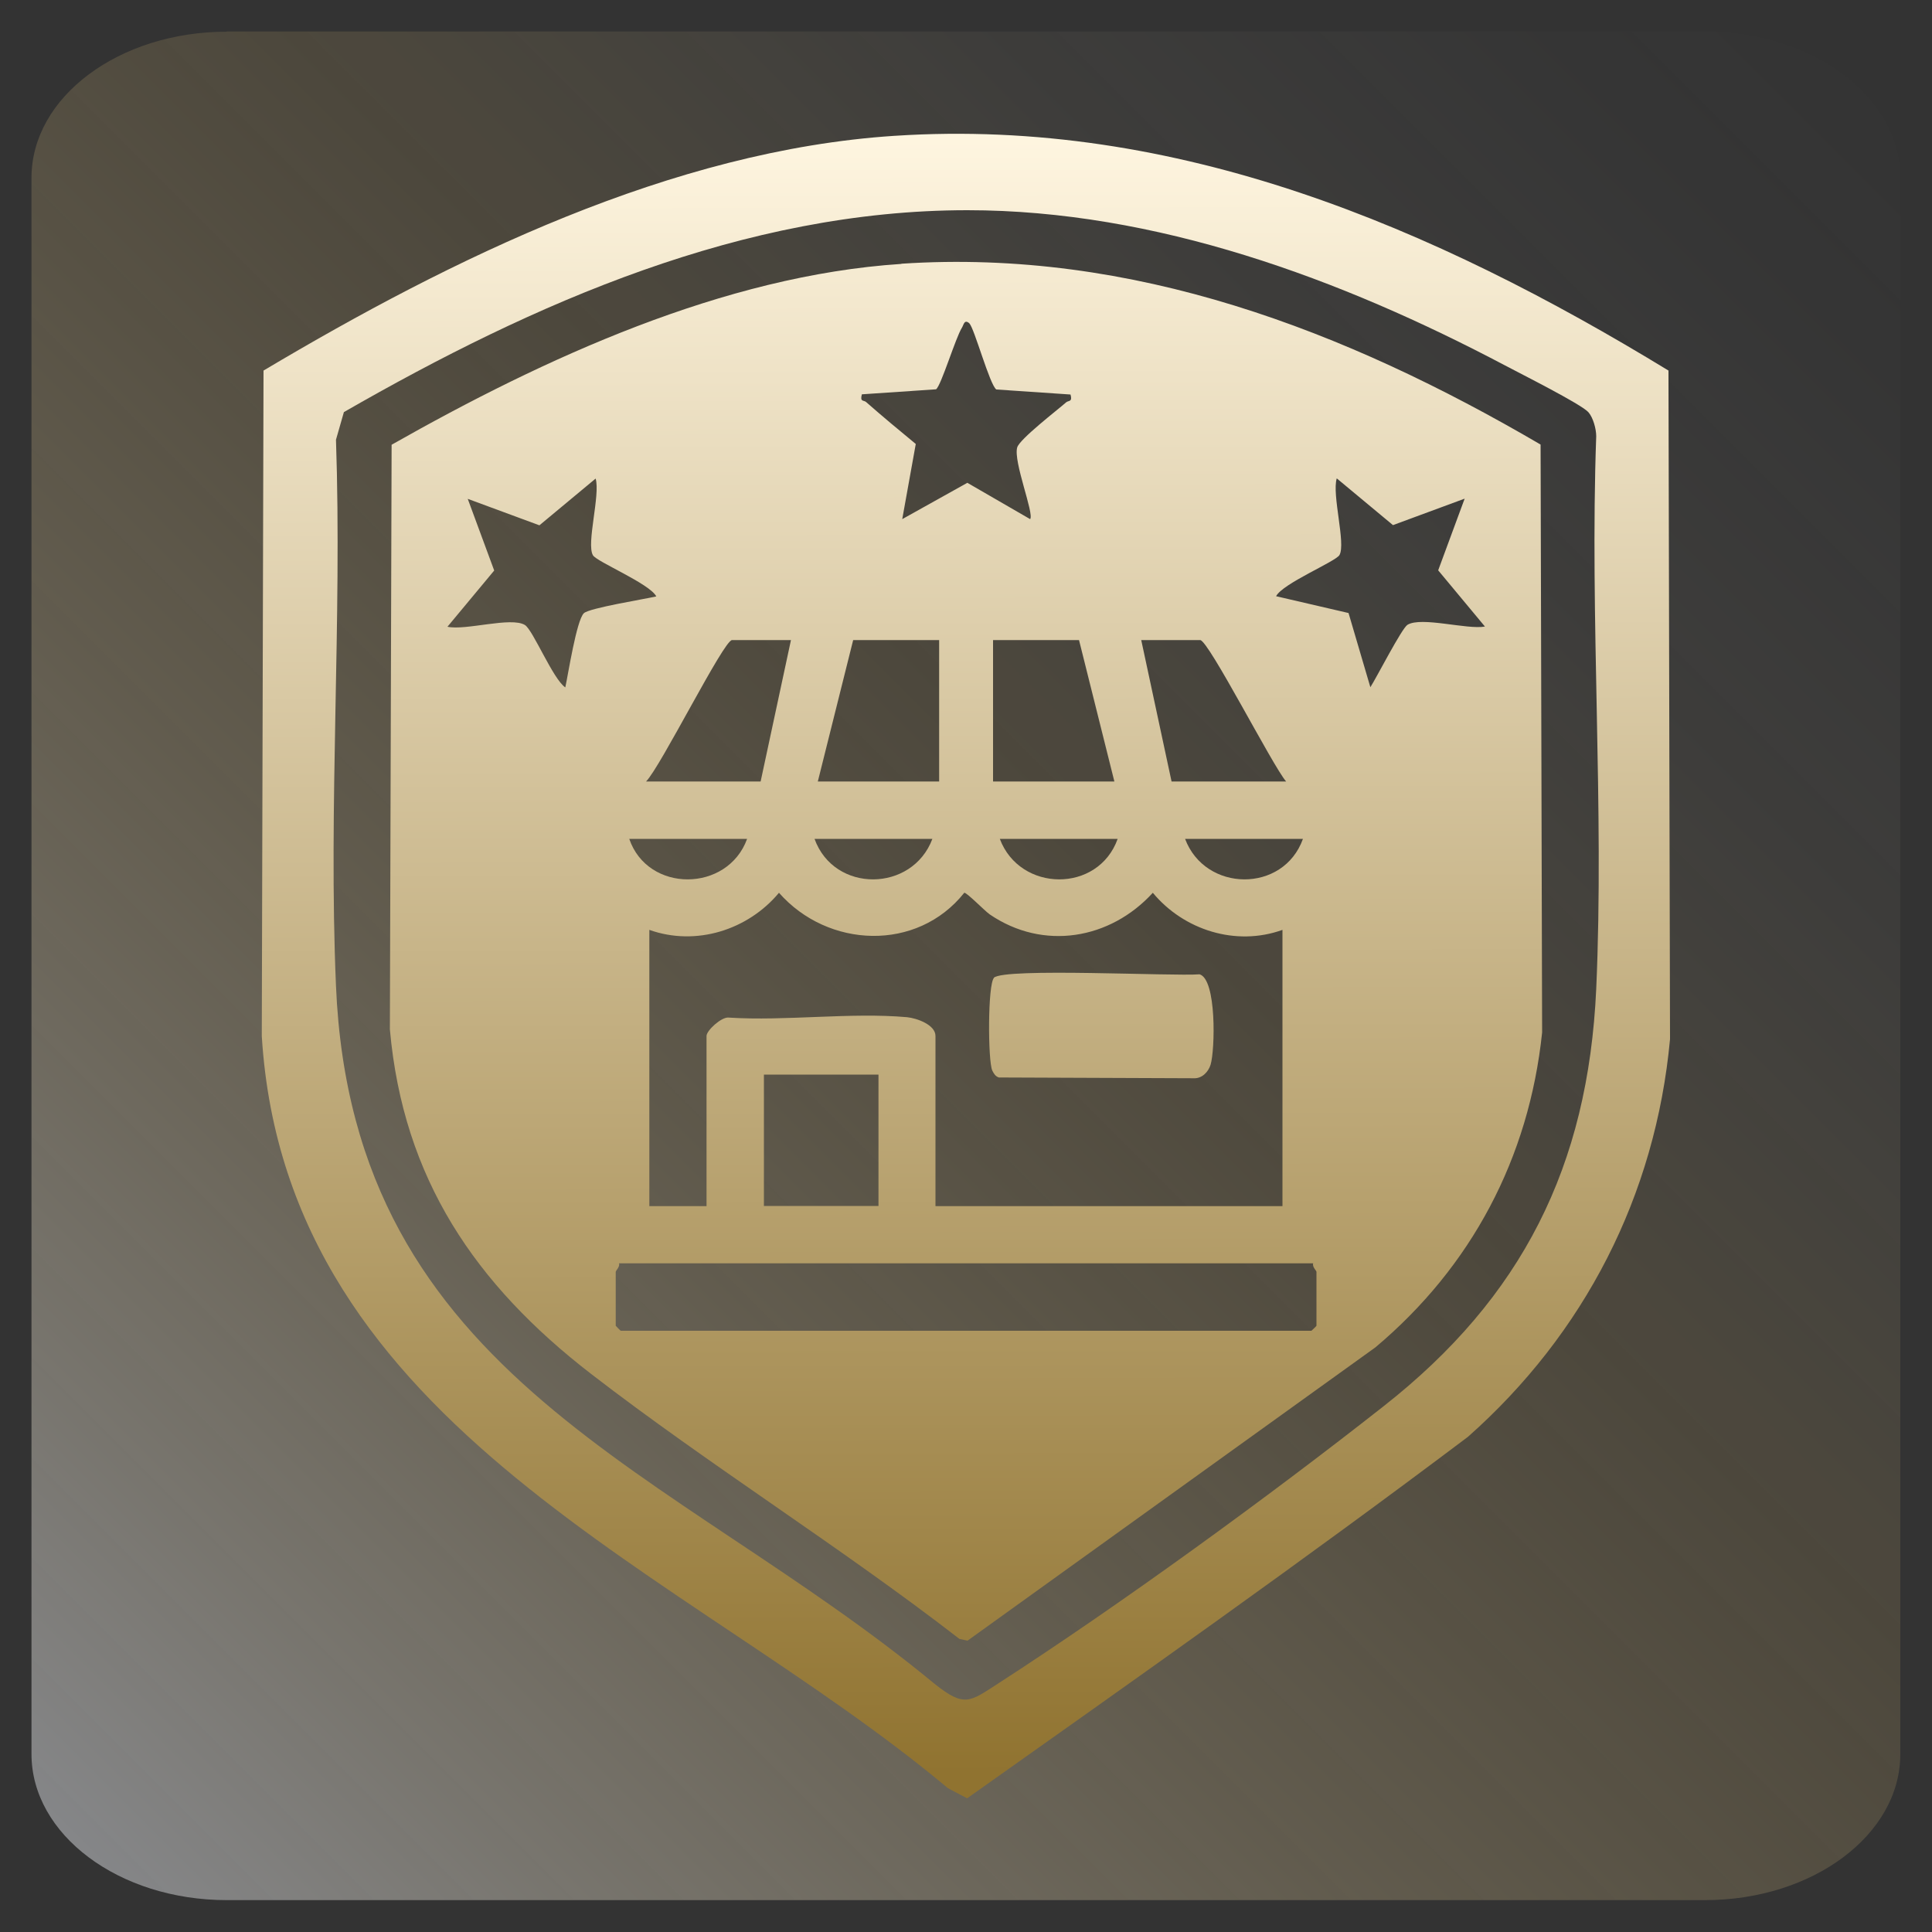 <?xml version="1.0" encoding="UTF-8"?>
<svg id="Layer_1" data-name="Layer 1" xmlns="http://www.w3.org/2000/svg" xmlns:xlink="http://www.w3.org/1999/xlink" viewBox="0 0 100 100">
  <rect x="0" y="0" width="100" height="100" fill="#333333" stroke="none"/>
  <defs>
    <style>
      .cls-1 {
        fill: url(#linear-gradient-2);
      }

      .cls-2 {
        fill: url(#linear-gradient-4);
      }

      .cls-3 {
        fill: url(#linear-gradient-3);
      }

      .cls-4 {
        fill: url(#linear-gradient);
        fill-opacity: .5;
      }
    </style>
    <linearGradient id="linear-gradient" x1="101.84" y1=".72" x2="2.78" y2="99.78" gradientTransform="translate(-2.63 .07)" gradientUnits="userSpaceOnUse">
      <stop offset=".02" stop-color="#f7f7f9" stop-opacity="0"/>
      <stop offset=".11" stop-color="#f7f2ea" stop-opacity=".03"/>
      <stop offset=".25" stop-color="#f7e6c1" stop-opacity=".11"/>
      <stop offset=".41" stop-color="#f7d380" stop-opacity=".25"/>
      <stop offset=".42" stop-color="#f8d27c" stop-opacity=".25"/>
      <stop offset=".49" stop-color="#f5d386" stop-opacity=".32"/>
      <stop offset=".64" stop-color="#f0d8a1" stop-opacity=".49"/>
      <stop offset=".84" stop-color="#e7dfcc" stop-opacity=".76"/>
      <stop offset="1" stop-color="#e0e6f3"/>
    </linearGradient>
    <linearGradient id="linear-gradient-2" x1="49.93" y1="6.53" x2="50.06" y2="91.82" gradientUnits="userSpaceOnUse">
      <stop offset="0" stop-color="#fff6e1"/>
      <stop offset="1" stop-color="#907330"/>
    </linearGradient>
    <linearGradient id="linear-gradient-3" x1="49.93" y1="6.53" x2="50.06" y2="91.82" xlink:href="#linear-gradient-2"/>
    <linearGradient id="linear-gradient-4" x1="56.93" y1="6.52" x2="57.06" y2="91.81" xlink:href="#linear-gradient-2"/>
  </defs>
  <path class="cls-4" d="M11.74,1.63h76.51c5.59,0,10.11,3.39,10.11,7.56v81.6c0,4.18-4.53,7.56-10.11,7.56H11.74c-5.59,0-10.11-3.39-10.11-7.56V9.2c0-4.18,4.53-7.56,10.11-7.56Z"/>
  <g>
    <path class="cls-1" d="M46.31,7.03c14.6-.96,27.91,4.74,40.05,12.15l.08,34.61c-.75,8.09-4.43,15.24-10.46,20.58-8.51,6.41-17.23,12.55-25.92,18.71l-.99-.52c-13.53-11.32-34.26-18.53-35.52-38.93l.09-34.45c9.73-5.79,21.15-11.4,32.66-12.15ZM82.21,21.33c-.4-.43-3.53-2-4.3-2.41-8.5-4.49-18.09-8.04-27.84-8.04-11.57,0-22.44,4.8-32.27,10.45l-.41,1.43c.32,9.35-.4,18.94,0,28.26.86,20.43,17.41,24.92,30.99,36.14,1.53,1.22,1.81.93,3.25,0,6.36-4.11,14.02-9.68,19.98-14.37,7.17-5.63,10.59-12.42,11.01-21.6.42-9.42-.34-19.16,0-28.61,0-.38-.16-.97-.41-1.25Z"/>
    <path class="cls-3" d="M46.66,13.65c11.96-.79,22.98,3.45,33.08,9.36l.08,30.43c-.68,6.51-3.66,12.12-8.63,16.3l-21.11,15.18-.42-.09c-6.16-4.77-12.91-8.97-19.07-13.72-5.98-4.62-9.72-10.09-10.41-17.83l.09-30.26c7.88-4.47,17.19-8.76,26.38-9.36ZM50.18,16.74c-.27-.24-.3.08-.39.22-.33.52-1.08,3.01-1.34,3.19l-3.84.26c-.11.41.1.29.22.4.84.74,1.71,1.46,2.57,2.17l-.7,3.89,3.37-1.88,3.25,1.88c.22-.28-.88-2.98-.67-3.71.12-.43,2.06-1.92,2.54-2.34.12-.1.33,0,.22-.4l-3.84-.26c-.34-.23-1.14-3.17-1.39-3.41ZM30.69,28.74c-.35-.6.39-3.12.14-3.97l-2.91,2.42-3.71-1.37,1.37,3.71-2.42,2.91c.93.21,3.29-.53,4.01-.09.42.26,1.45,2.8,2.09,3.23.15-.69.58-3.47.96-3.84.28-.27,3.15-.73,3.75-.87-.34-.66-3.08-1.79-3.28-2.13ZM75.81,25.81l-3.71,1.37-2.91-2.42c-.26.85.48,3.38.14,3.97-.2.34-2.94,1.47-3.28,2.13l3.75.87,1.13,3.84c.32-.5,1.62-3.04,1.92-3.23.72-.44,3.09.26,4.01.09l-2.42-2.91,1.37-3.71ZM40.94,33.13h-3.05c-.43,0-3.69,6.55-4.45,7.32h5.93l1.57-7.32ZM48.61,33.13h-4.45l-1.83,7.32h6.28v-7.32ZM57.68,40.45l-1.83-7.32h-4.45v7.32h6.28ZM66.57,40.45c-.69-.79-4.02-7.32-4.45-7.32h-3.05l1.57,7.32h5.93ZM38.67,43.42h-6.1c.96,2.81,5.09,2.78,6.1,0ZM48.26,43.42h-6.1c1.02,2.82,5.06,2.77,6.1,0ZM57.85,43.42h-6.1c1.04,2.77,5.09,2.82,6.1,0ZM67.44,43.42h-6.1c1.04,2.77,5.09,2.82,6.1,0ZM33.61,48.13v14.3h2.96v-8.81c0-.28.77-.99,1.14-.95,2.97.19,6.31-.28,9.24-.02.5.05,1.47.39,1.47.97v8.81h17.96v-14.3c-2.41.87-5.11.01-6.71-1.92-2.21,2.42-5.67,3.01-8.44,1.12-.25-.17-1.2-1.15-1.32-1.12-2.44,3.07-7.06,2.88-9.59,0-1.61,1.93-4.3,2.78-6.71,1.92ZM45.47,55.62h-5.93v6.8h5.93v-6.8ZM67.96,65.39h-35.92c.06.17-.17.38-.17.44v2.79s.24.26.26.26h35.75s.26-.24.26-.26v-2.79c0-.06-.23-.26-.17-.44Z"/>
    <path class="cls-2" d="M51.44,50.61c.53-.53,9.26-.07,10.65-.18.89.26.8,3.92.57,4.68-.12.38-.45.72-.87.7l-10.09-.04c-.18-.06-.26-.2-.34-.36-.23-.5-.24-4.47.09-4.8Z"/>
  </g>
</svg>